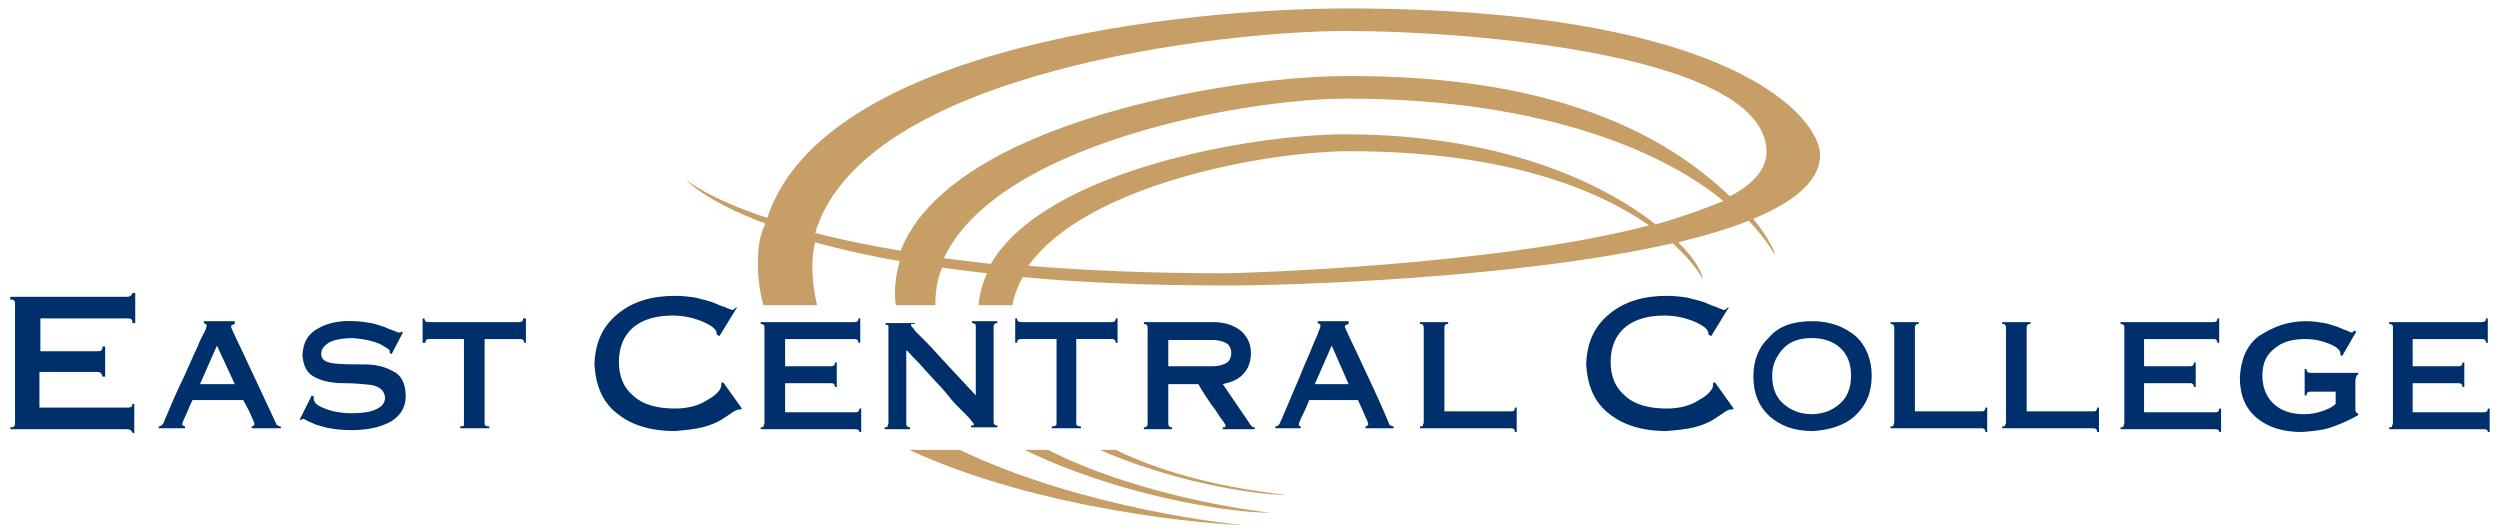 <?xml version="1.0" encoding="utf-8"?>
<!-- Generator: Adobe Illustrator 24.0.1, SVG Export Plug-In . SVG Version: 6.00 Build 0)  -->
<svg version="1.1" id="Layer_1" xmlns="http://www.w3.org/2000/svg" xmlns:xlink="http://www.w3.org/1999/xlink" x="0px" y="0px"
	 viewBox="0 0 266.2 56.7" style="enable-background:new 0 0 266.2 56.7;" xml:space="preserve">
<style type="text/css">
	.st0{fill:#00306B;}
	.st1{fill:#C69E66;}
</style>
<g>
	<g>
		<g>
			<path class="st0" d="M1.1,31.6h12.3c0.2,0,0.4,0,0.5-0.1c0.1-0.1,0.2-0.2,0.2-0.3h0.3v3.2h-0.3c0-0.2,0-0.3-0.1-0.4
				c-0.1-0.1-0.3-0.1-0.5-0.1H4.3v3.5h6c0.2,0,0.4,0,0.5-0.1c0.1-0.1,0.1-0.2,0.1-0.4h0.3v3.2h-0.3c0-0.2-0.1-0.3-0.2-0.4
				c-0.1-0.1-0.3-0.1-0.5-0.1h-6v3.8h9.3c0.2,0,0.4,0,0.5-0.1c0.1-0.1,0.1-0.2,0.1-0.3h0.2v3.1h-0.2c0-0.1-0.1-0.2-0.2-0.3
				c-0.1-0.1-0.3-0.1-0.5-0.1H1.1v-0.2c0.2,0,0.3,0,0.4-0.1c0.1-0.1,0.1-0.3,0.1-0.5V32.4c0-0.2,0-0.3-0.1-0.4
				c-0.1-0.1-0.2-0.1-0.4-0.1V31.6z"/>
			<path class="st0" d="M25,34.5c-0.1,0-0.2,0.1-0.3,0.1c0,0-0.1,0.1-0.1,0.2c0,0,0.1,0.3,0.3,0.7c0.2,0.4,0.5,1.1,0.9,1.9
				c0.4,0.9,0.9,1.9,1.5,3.2c0.6,1.3,1.3,2.8,2.1,4.5c0,0.1,0.1,0.2,0.2,0.2c0.1,0.1,0.2,0.1,0.3,0.1v0.2h-3.1v-0.2
				c0.1,0,0.2,0,0.2-0.1c0,0,0.1-0.1,0.1-0.1c0-0.1-0.1-0.4-0.3-0.8c-0.2-0.5-0.5-1.1-0.9-1.8h-5.4c-0.4,0.8-0.6,1.4-0.8,1.8
				c-0.2,0.4-0.3,0.7-0.3,0.8c0,0.1,0,0.1,0.1,0.1c0,0,0.1,0.1,0.2,0.1v0.2h-2.8v-0.2c0.2,0,0.3-0.1,0.4-0.2
				c0.1-0.1,0.2-0.3,0.2-0.4c0.8-1.9,1.5-3.5,2.1-4.7c0.6-1.3,1-2.3,1.4-3.1c0.3-0.8,0.6-1.3,0.8-1.7c0.2-0.4,0.2-0.6,0.2-0.6
				c0-0.1,0-0.2-0.1-0.2c-0.1,0-0.1-0.1-0.2-0.1v-0.2H25V34.5z M23.1,36.8l-1.8,4.1H25L23.1,36.8z"/>
			<path class="st0" d="M37.7,34.2c0.6,0,1.2,0.1,1.8,0.2c0.6,0.1,1,0.3,1.4,0.4c0.4,0.2,0.7,0.3,1,0.4c0.3,0.1,0.4,0.2,0.5,0.2
				c0.1,0,0.1,0,0.2,0c0,0,0.1,0,0.1-0.1l0.2,0.1l-1.2,2.3l-0.2-0.1c0,0,0,0,0-0.1c0,0,0-0.1,0-0.1c0-0.2-0.4-0.4-1.1-0.8
				c-0.7-0.3-1.6-0.5-2.8-0.6c-1.2,0-2.1,0.2-2.6,0.5c-0.5,0.3-0.8,0.7-0.8,1.2c0,0.6,0.5,0.9,1.4,1c0.9,0.1,1.9,0.1,3.1,0.1
				c1.2,0,2.2,0.2,3.1,0.7c0.9,0.4,1.4,1.3,1.4,2.7c0,1.2-0.6,2.1-1.6,2.7c-1.1,0.6-2.5,0.9-4.2,0.9c-0.9,0-1.7-0.1-2.3-0.2
				c-0.6-0.1-1.1-0.3-1.5-0.4c-0.4-0.2-0.7-0.3-0.9-0.4c-0.2-0.1-0.3-0.2-0.4-0.2c-0.1,0-0.1,0-0.1,0c0,0-0.1,0.1-0.1,0.1l-0.2,0
				l1.3-2.6l0.2,0.1c0,0,0,0.1,0,0.1c0,0,0,0.1,0,0.1c0,0.5,0.4,0.8,1.2,1.1c0.7,0.3,1.7,0.5,2.8,0.5c1.1,0,2-0.1,2.6-0.4
				c0.7-0.3,1-0.7,1-1.3c-0.1-0.7-0.5-1.1-1.4-1.3c-0.9-0.1-1.9-0.2-3-0.2c-1.2,0-2.2-0.2-3-0.6c-0.9-0.4-1.3-1.2-1.4-2.4
				c0.1-1.4,0.6-2.3,1.8-2.9C34.9,34.4,36.2,34.1,37.7,34.2z"/>
			<path class="st0" d="M49.4,45v-8.9h-3.6c-0.2,0-0.4,0-0.4,0.1c-0.1,0.1-0.1,0.2-0.1,0.3H45v-2.6h0.2c0,0.1,0,0.2,0.1,0.3
				c0.1,0.1,0.2,0.1,0.4,0.1h9.5c0.2,0,0.3,0,0.4-0.1c0.1-0.1,0.1-0.2,0.1-0.3H56v2.6h-0.2c0-0.1,0-0.2-0.1-0.3
				c-0.1-0.1-0.2-0.1-0.4-0.1h-3.7v8.9c0,0.2,0,0.3,0.1,0.3c0.1,0.1,0.2,0.1,0.4,0.1v0.2H49v-0.2c0.2,0,0.3,0,0.4-0.1
				C49.4,45.3,49.4,45.2,49.4,45z"/>
			<path class="st0" d="M78.5,32.7l-1.9,3.1l-0.3-0.2c0,0,0,0,0-0.1c0,0,0-0.1,0-0.1c-0.1-0.4-0.6-0.8-1.6-1.2c-1-0.4-2-0.6-3.1-0.6
				c-1.7,0-3.1,0.4-4.1,1.2c-1,0.8-1.6,2.1-1.6,3.7c0,1.6,0.5,2.8,1.6,3.7c1,0.9,2.5,1.3,4.4,1.3c1.3,0,2.5-0.3,3.4-0.9
				c0.9-0.5,1.4-1,1.5-1.5c0-0.1,0-0.2,0-0.2c0,0,0-0.1,0-0.1l0.2-0.1l2,2.8l-0.1,0.1c0,0-0.1,0-0.1,0c0,0-0.1,0-0.1,0
				c-0.1,0-0.4,0.1-0.7,0.3c-0.3,0.2-0.7,0.5-1.2,0.8c-0.5,0.3-1.2,0.6-2,0.8c-0.8,0.2-1.8,0.3-3,0.4c-2.4,0-4.5-0.6-6-1.8
				c-1.6-1.2-2.4-3-2.5-5.4c0.1-2.3,0.9-4,2.5-5.3c1.6-1.3,3.6-1.9,6.1-1.9c0.8,0,1.6,0.1,2.2,0.2c0.7,0.2,1.3,0.3,1.8,0.5
				c0.5,0.2,0.9,0.4,1.3,0.5c0.3,0.2,0.6,0.2,0.7,0.3c0.1,0,0.2,0,0.3-0.1c0,0,0.1-0.1,0.1-0.1L78.5,32.7z"/>
			<path class="st0" d="M81,34.3h9.9c0.2,0,0.3,0,0.4-0.1c0.1-0.1,0.1-0.1,0.1-0.3h0.2v2.6h-0.2c0-0.1,0-0.2-0.1-0.3
				c-0.1-0.1-0.2-0.1-0.4-0.1h-7.3V39h4.8c0.2,0,0.3,0,0.4-0.1c0.1-0.1,0.1-0.2,0.1-0.3h0.2v2.6h-0.2c0-0.1,0-0.2-0.1-0.3
				c-0.1-0.1-0.2-0.1-0.4-0.1h-4.8v3.1H91c0.2,0,0.3,0,0.4-0.1c0.1-0.1,0.1-0.2,0.1-0.3h0.2V46h-0.2c0-0.1,0-0.2-0.1-0.2
				c-0.1-0.1-0.2-0.1-0.4-0.1H81v-0.2c0.2,0,0.3,0,0.3-0.1c0-0.1,0.1-0.2,0.1-0.4V34.9c0-0.2,0-0.3-0.1-0.3
				c-0.1-0.1-0.2-0.1-0.3-0.1V34.3z"/>
			<path class="st0" d="M97.4,34.3v0.2c-0.1,0-0.2,0-0.3,0c-0.1,0-0.1,0.1-0.1,0.1c0,0,0,0.1,0.1,0.2c0.1,0.1,0.2,0.2,0.4,0.5
				c0.2,0.2,0.5,0.5,0.9,0.9c0.4,0.4,0.9,0.9,1.5,1.6l4,4.3v-7.3c0-0.2,0-0.3-0.1-0.3c-0.1-0.1-0.2-0.1-0.3-0.1v-0.2h2.7v0.2
				c-0.1,0-0.2,0-0.3,0.1c-0.1,0.1-0.1,0.2-0.1,0.3v10c0,0.2,0,0.4,0.1,0.4c0.1,0.1,0.2,0.1,0.3,0.1v0.2h-2.8v-0.2
				c0.1,0,0.2,0,0.2,0c0.1,0,0.1-0.1,0.1-0.1c0-0.1-0.1-0.2-0.2-0.3c-0.1-0.2-0.3-0.4-0.6-0.7c-0.3-0.3-0.6-0.6-1-1
				c-0.4-0.4-0.8-0.9-1.2-1.4c-0.2-0.2-0.5-0.6-0.9-1c-0.4-0.4-0.8-0.9-1.3-1.4c-0.4-0.5-0.8-0.9-1.2-1.3c-0.4-0.4-0.6-0.7-0.8-0.8
				V45c0,0.2,0,0.3,0.1,0.4c0.1,0.1,0.2,0.1,0.3,0.1v0.2h-2.7v-0.2c0.2,0,0.3,0,0.3-0.1c0-0.1,0.1-0.2,0.1-0.3v-10
				c0-0.2,0-0.3,0-0.4c0-0.1-0.1-0.1-0.3-0.1v-0.2H97.4z"/>
			<path class="st0" d="M112.5,45v-8.9h-3.6c-0.2,0-0.4,0-0.5,0.1c-0.1,0.1-0.1,0.2-0.1,0.3h-0.2v-2.6h0.2c0,0.1,0,0.2,0.1,0.3
				c0.1,0.1,0.2,0.1,0.4,0.1h9.5c0.2,0,0.3,0,0.4-0.1c0.1-0.1,0.1-0.2,0.1-0.3h0.2v2.6h-0.2c0-0.1,0-0.2-0.1-0.3
				c-0.1-0.1-0.2-0.1-0.4-0.1h-3.7v8.9c0,0.2,0,0.3,0.1,0.3c0.1,0.1,0.2,0.1,0.4,0.1v0.2H112v-0.2c0.2,0,0.3,0,0.4-0.1
				C112.5,45.3,112.5,45.2,112.5,45z"/>
			<path class="st0" d="M122.2,35c0-0.2,0-0.3-0.1-0.4c-0.1-0.1-0.2-0.1-0.3-0.1v-0.2h7.4c1.2,0,2.1,0.3,2.9,0.9
				c0.7,0.6,1.1,1.4,1.1,2.4c0,0.9-0.3,1.7-0.8,2.2c-0.5,0.6-1.3,0.9-2.2,1.1L133,45c0.1,0.2,0.2,0.3,0.3,0.4
				c0.1,0.1,0.2,0.1,0.3,0.1v0.2h-3.4v-0.2c0.1,0,0.1,0,0.2,0c0,0,0.1-0.1,0.1-0.1c0-0.1,0-0.2-0.1-0.3c-0.1-0.2-0.3-0.4-0.5-0.7
				c-0.2-0.3-0.5-0.8-0.9-1.3c-0.4-0.6-0.9-1.3-1.4-2.2h-3.2V45c0,0.2,0,0.3,0.1,0.4c0.1,0.1,0.2,0.1,0.3,0.1v0.2h-3v-0.2
				c0.1,0,0.2,0,0.3-0.1c0.1-0.1,0.1-0.2,0.1-0.4V35z M124.4,36.2V39h4.7c0.5,0,1-0.1,1.4-0.3c0.4-0.2,0.6-0.6,0.6-1.1
				c0-0.5-0.2-0.9-0.6-1.1c-0.4-0.2-0.9-0.3-1.4-0.3H124.4z"/>
			<path class="st0" d="M143.6,34.5c-0.1,0-0.2,0.1-0.3,0.1c0,0-0.1,0.1-0.1,0.2c0,0,0.1,0.3,0.3,0.7c0.2,0.4,0.5,1.1,0.9,1.9
				c0.4,0.9,0.9,1.9,1.5,3.2c0.6,1.3,1.3,2.8,2,4.5c0,0.1,0.1,0.2,0.2,0.2c0.1,0.1,0.2,0.1,0.3,0.1v0.2h-3v-0.2c0.1,0,0.2,0,0.2-0.1
				c0,0,0.1-0.1,0.1-0.1c0-0.1-0.1-0.4-0.3-0.8c-0.2-0.5-0.5-1.1-0.8-1.8h-5.2c-0.3,0.8-0.6,1.4-0.8,1.8c-0.2,0.4-0.3,0.7-0.3,0.8
				c0,0.1,0,0.1,0,0.1c0,0,0.1,0.1,0.2,0.1v0.2h-2.7v-0.2c0.2,0,0.3-0.1,0.4-0.2c0.1-0.1,0.1-0.3,0.2-0.4c0.8-1.9,1.5-3.5,2-4.7
				c0.5-1.3,1-2.3,1.3-3.1c0.3-0.8,0.6-1.3,0.7-1.7c0.2-0.4,0.2-0.6,0.2-0.6c0-0.1,0-0.2-0.1-0.2c-0.1,0-0.1-0.1-0.2-0.1v-0.2h3.3
				V34.5z M141.8,36.8l-1.8,4.1h3.6L141.8,36.8z"/>
			<path class="st0" d="M154.2,34.3v0.2c-0.2,0-0.3,0-0.3,0.1c-0.1,0.1-0.1,0.2-0.1,0.3v8.9h7c0.2,0,0.4,0,0.4-0.1
				c0.1-0.1,0.1-0.2,0.1-0.3h0.2V46h-0.2c0-0.1,0-0.2-0.1-0.3c-0.1-0.1-0.2-0.1-0.4-0.1h-9.6v-0.2c0.2,0,0.3,0,0.3-0.1
				c0-0.1,0.1-0.2,0.1-0.3v-10c0-0.2,0-0.3-0.1-0.4c0-0.1-0.2-0.1-0.3-0.1v-0.2H154.2z"/>
			<path class="st0" d="M184.1,32.7l-1.9,3.1l-0.3-0.2c0,0,0,0,0-0.1c0,0,0-0.1,0-0.1c-0.1-0.4-0.6-0.8-1.6-1.2
				c-1-0.4-2-0.6-3.1-0.6c-1.7,0-3.1,0.4-4.1,1.2c-1,0.8-1.6,2.1-1.6,3.7c0,1.6,0.5,2.8,1.6,3.7c1,0.9,2.5,1.3,4.4,1.3
				c1.3,0,2.5-0.3,3.4-0.9c0.9-0.5,1.4-1,1.5-1.5c0-0.1,0-0.2,0-0.2c0,0,0-0.1,0-0.1l0.2-0.1l2,2.8l-0.1,0.1c0,0-0.1,0-0.1,0
				c0,0-0.1,0-0.1,0c-0.2,0-0.4,0.1-0.7,0.3c-0.3,0.2-0.7,0.5-1.2,0.8c-0.5,0.3-1.2,0.6-2,0.8c-0.8,0.2-1.8,0.3-3,0.4
				c-2.4,0-4.5-0.6-6-1.8c-1.6-1.2-2.4-3-2.5-5.4c0.1-2.3,0.9-4,2.5-5.3c1.6-1.3,3.6-1.9,6.1-1.9c0.8,0,1.6,0.1,2.2,0.2
				c0.7,0.2,1.3,0.3,1.8,0.5c0.5,0.2,0.9,0.4,1.3,0.5c0.3,0.2,0.6,0.2,0.7,0.3c0.1,0,0.2,0,0.3-0.1c0,0,0.1-0.1,0.1-0.1L184.1,32.7z
				"/>
			<path class="st0" d="M193,34.2c1.9,0,3.4,0.6,4.6,1.6c1.1,1,1.7,2.5,1.7,4.2c0,1.8-0.6,3.2-1.8,4.3c-1.1,1-2.7,1.5-4.5,1.6
				c-2,0-3.5-0.6-4.6-1.6c-1.1-1-1.7-2.4-1.7-4.2c0-1.8,0.6-3.2,1.7-4.2C189.4,34.7,191,34.2,193,34.2z M192.9,36
				c-1.4,0-2.4,0.4-3.1,1.2c-0.7,0.8-1.1,1.7-1.1,2.8c0,1.3,0.4,2.3,1.2,3c0.8,0.7,1.8,1.1,3,1.1c1.2,0,2.2-0.4,3-1.1
				c0.8-0.7,1.2-1.7,1.2-3c0-1.3-0.4-2.3-1.2-3C195.1,36.3,194.1,36,192.9,36z"/>
			<path class="st0" d="M204.3,34.3v0.2c-0.2,0-0.3,0-0.3,0.1c-0.1,0.1-0.1,0.2-0.1,0.3v8.9h7c0.2,0,0.4,0,0.4-0.1
				c0.1-0.1,0.1-0.2,0.1-0.3h0.2V46h-0.2c0-0.1,0-0.2-0.1-0.3c-0.1-0.1-0.2-0.1-0.4-0.1h-9.6v-0.2c0.2,0,0.3,0,0.3-0.1
				c0-0.1,0.1-0.2,0.1-0.3v-10c0-0.2,0-0.3-0.1-0.4c0-0.1-0.2-0.1-0.3-0.1v-0.2H204.3z"/>
			<path class="st0" d="M216.2,34.3v0.2c-0.2,0-0.3,0-0.3,0.1c-0.1,0.1-0.1,0.2-0.1,0.3v8.9h7c0.2,0,0.4,0,0.4-0.1
				c0.1-0.1,0.1-0.2,0.1-0.3h0.2V46h-0.2c0-0.1,0-0.2-0.1-0.3c-0.1-0.1-0.2-0.1-0.4-0.1h-9.6v-0.2c0.2,0,0.3,0,0.3-0.1
				c0-0.1,0.1-0.2,0.1-0.3v-10c0-0.2,0-0.3-0.1-0.4c0-0.1-0.2-0.1-0.3-0.1v-0.2H216.2z"/>
			<path class="st0" d="M225.7,34.3h9.9c0.2,0,0.3,0,0.4-0.1c0.1-0.1,0.1-0.1,0.1-0.3h0.2v2.6h-0.2c0-0.1,0-0.2-0.1-0.3
				c-0.1-0.1-0.2-0.1-0.4-0.1h-7.3V39h4.8c0.2,0,0.3,0,0.4-0.1c0.1-0.1,0.1-0.2,0.1-0.3h0.2v2.6h-0.2c0-0.1,0-0.2-0.1-0.3
				c-0.1-0.1-0.2-0.1-0.4-0.1h-4.8v3.1h7.5c0.2,0,0.3,0,0.4-0.1c0.1-0.1,0.1-0.2,0.1-0.3h0.2V46h-0.2c0-0.1,0-0.2-0.1-0.2
				c-0.1-0.1-0.2-0.1-0.4-0.1h-10v-0.2c0.2,0,0.3,0,0.3-0.1c0-0.1,0.1-0.2,0.1-0.4V34.9c0-0.2,0-0.3-0.1-0.3
				c-0.1-0.1-0.2-0.1-0.3-0.1V34.3z"/>
			<path class="st0" d="M245.6,34.2c0.7,0,1.3,0.1,1.9,0.2c0.6,0.1,1,0.3,1.4,0.4c0.4,0.2,0.7,0.3,1,0.4c0.2,0.1,0.4,0.2,0.5,0.2
				c0.1,0,0.1,0,0.2-0.1c0,0,0.1-0.1,0.1-0.1l0.2,0.1l-1.5,2.6l-0.2-0.1c0,0,0-0.1,0-0.1c0,0,0-0.1,0-0.1c0-0.3-0.4-0.7-1.2-1
				c-0.7-0.3-1.6-0.5-2.5-0.5c-1.4,0-2.5,0.3-3.3,1c-0.9,0.7-1.3,1.6-1.3,2.9c0,1.2,0.4,2.2,1.1,2.9c0.8,0.8,1.9,1.2,3.3,1.2
				c0.7,0,1.3-0.1,1.9-0.3c0.6-0.2,1.1-0.4,1.5-0.8v-1.3h-2.6c-0.2,0-0.3,0-0.4,0.1c-0.1,0.1-0.1,0.2-0.1,0.3h-0.2v-2.8h0.2
				c0,0.1,0,0.2,0.1,0.3c0.1,0.1,0.2,0.1,0.4,0.1h5v0.2c-0.1,0-0.2,0.1-0.2,0.2c0,0.1-0.1,0.2-0.1,0.4v3.1c0,0.1,0,0.2,0.1,0.3
				c0,0.1,0.1,0.1,0.2,0.1v0.2c-0.7,0.4-1.5,0.8-2.6,1.2c-1,0.4-2.1,0.5-3.4,0.6c-2,0-3.6-0.5-4.8-1.5c-1.2-1-1.8-2.4-1.8-4.3
				c0.1-1.9,0.7-3.4,2-4.4C242.2,34.7,243.7,34.2,245.6,34.2z"/>
			<path class="st0" d="M254.3,34.3h9.9c0.2,0,0.3,0,0.4-0.1c0.1-0.1,0.1-0.1,0.1-0.3h0.2v2.6h-0.2c0-0.1,0-0.2-0.1-0.3
				c-0.1-0.1-0.2-0.1-0.4-0.1h-7.3V39h4.8c0.2,0,0.3,0,0.4-0.1c0.1-0.1,0.1-0.2,0.1-0.3h0.2v2.6h-0.2c0-0.1,0-0.2-0.1-0.3
				c-0.1-0.1-0.2-0.1-0.4-0.1h-4.8v3.1h7.5c0.2,0,0.3,0,0.4-0.1c0.1-0.1,0.1-0.2,0.1-0.3h0.2V46h-0.2c0-0.1,0-0.2-0.1-0.2
				c-0.1-0.1-0.2-0.1-0.4-0.1h-10v-0.2c0.2,0,0.3,0,0.3-0.1c0-0.1,0.1-0.2,0.1-0.4V34.9c0-0.2,0-0.3-0.1-0.3
				c-0.1-0.1-0.2-0.1-0.3-0.1V34.3z"/>
		</g>
	</g>
	<g>
		<path class="st1" d="M80.7,28.1c0,1.5,0.2,3,0.6,4.4h5.7c-0.3-1.3-0.5-2.7-0.5-4.2c0-0.9,0.1-1.7,0.3-2.5c2.5,0.7,5.5,1.4,9,2
			c-0.3,1.1-0.5,2.2-0.5,3.3c0,0.5,0,0.9,0.1,1.4h4.2c0,0,0-0.1,0-0.1c0-1.4,0.2-2.6,0.7-3.9c1.5,0.2,3.1,0.4,4.8,0.6
			c-0.5,1.1-0.8,2.2-0.9,3.4h3.6c0.2-1.1,0.6-2.1,1.1-3c6.2,0.6,13.5,0.9,22,0.9c6,0,30.6-0.7,47.2-4.5c2.3,2.1,3.2,3.7,3.2,3.9
			c0-0.8-0.9-2.3-2.6-4c2.8-0.7,5.3-1.4,7.5-2.3c2,2.1,2.8,3.7,2.8,3.7c0-0.4-0.7-1.9-2.3-3.9c4.3-1.8,7.1-4,7.1-6.8
			c0-3.9-9.2-15.6-50.4-15.6c-16.7,0-55.6,3.8-61.7,22.3c-6.4-2.1-8.7-4.1-8.7-4.1s2,2.3,8.5,4.7C80.8,25.3,80.7,26.6,80.7,28.1z
			 M130.4,29.1c-7.9,0-14.9-0.3-20.9-0.8c6.3-8.8,25.7-12.2,34.2-12.2c16.8,0,26.6,4.2,31.9,7.9C159.2,28.3,132.2,29.1,130.4,29.1z
			 M176.3,23.9c-5.7-4.5-16.6-9.6-33.1-9.6c-9.5,0-31.8,3.7-37.7,13.8c-1.7-0.2-3.4-0.4-5-0.6c5.7-12.2,31.9-17,42.9-17
			c21.5,0,34.2,6,40.1,10.9C181.6,22.2,179.1,23.1,176.3,23.9z M143.2,3.3c14,0,44.9,2.6,44.9,12.9c0,1.8-1.4,3.4-3.9,4.7
			c-5.9-5.6-17.1-13-41.3-12.8c-12.2,0.1-41.7,5-47,18.6c-3.5-0.6-6.5-1.2-9.1-1.9C92,7.4,130.9,3.3,143.2,3.3z"/>
		<path class="st1" d="M117.1,47.9c7.5,3.3,16.2,4.8,19.9,4.8c-8-0.9-13.9-2.7-18.2-4.8H117.1z"/>
		<path class="st1" d="M109.1,47.9c9.6,4.7,21.4,6.7,26.2,6.7c0,0-13.3-1.4-23.7-6.7H109.1z"/>
		<path class="st1" d="M96.8,47.9c14,6.5,32.6,8,35.7,8c-0.8,0-17.2-1.7-30.3-8H96.8z"/>
	</g>
</g>
</svg>
